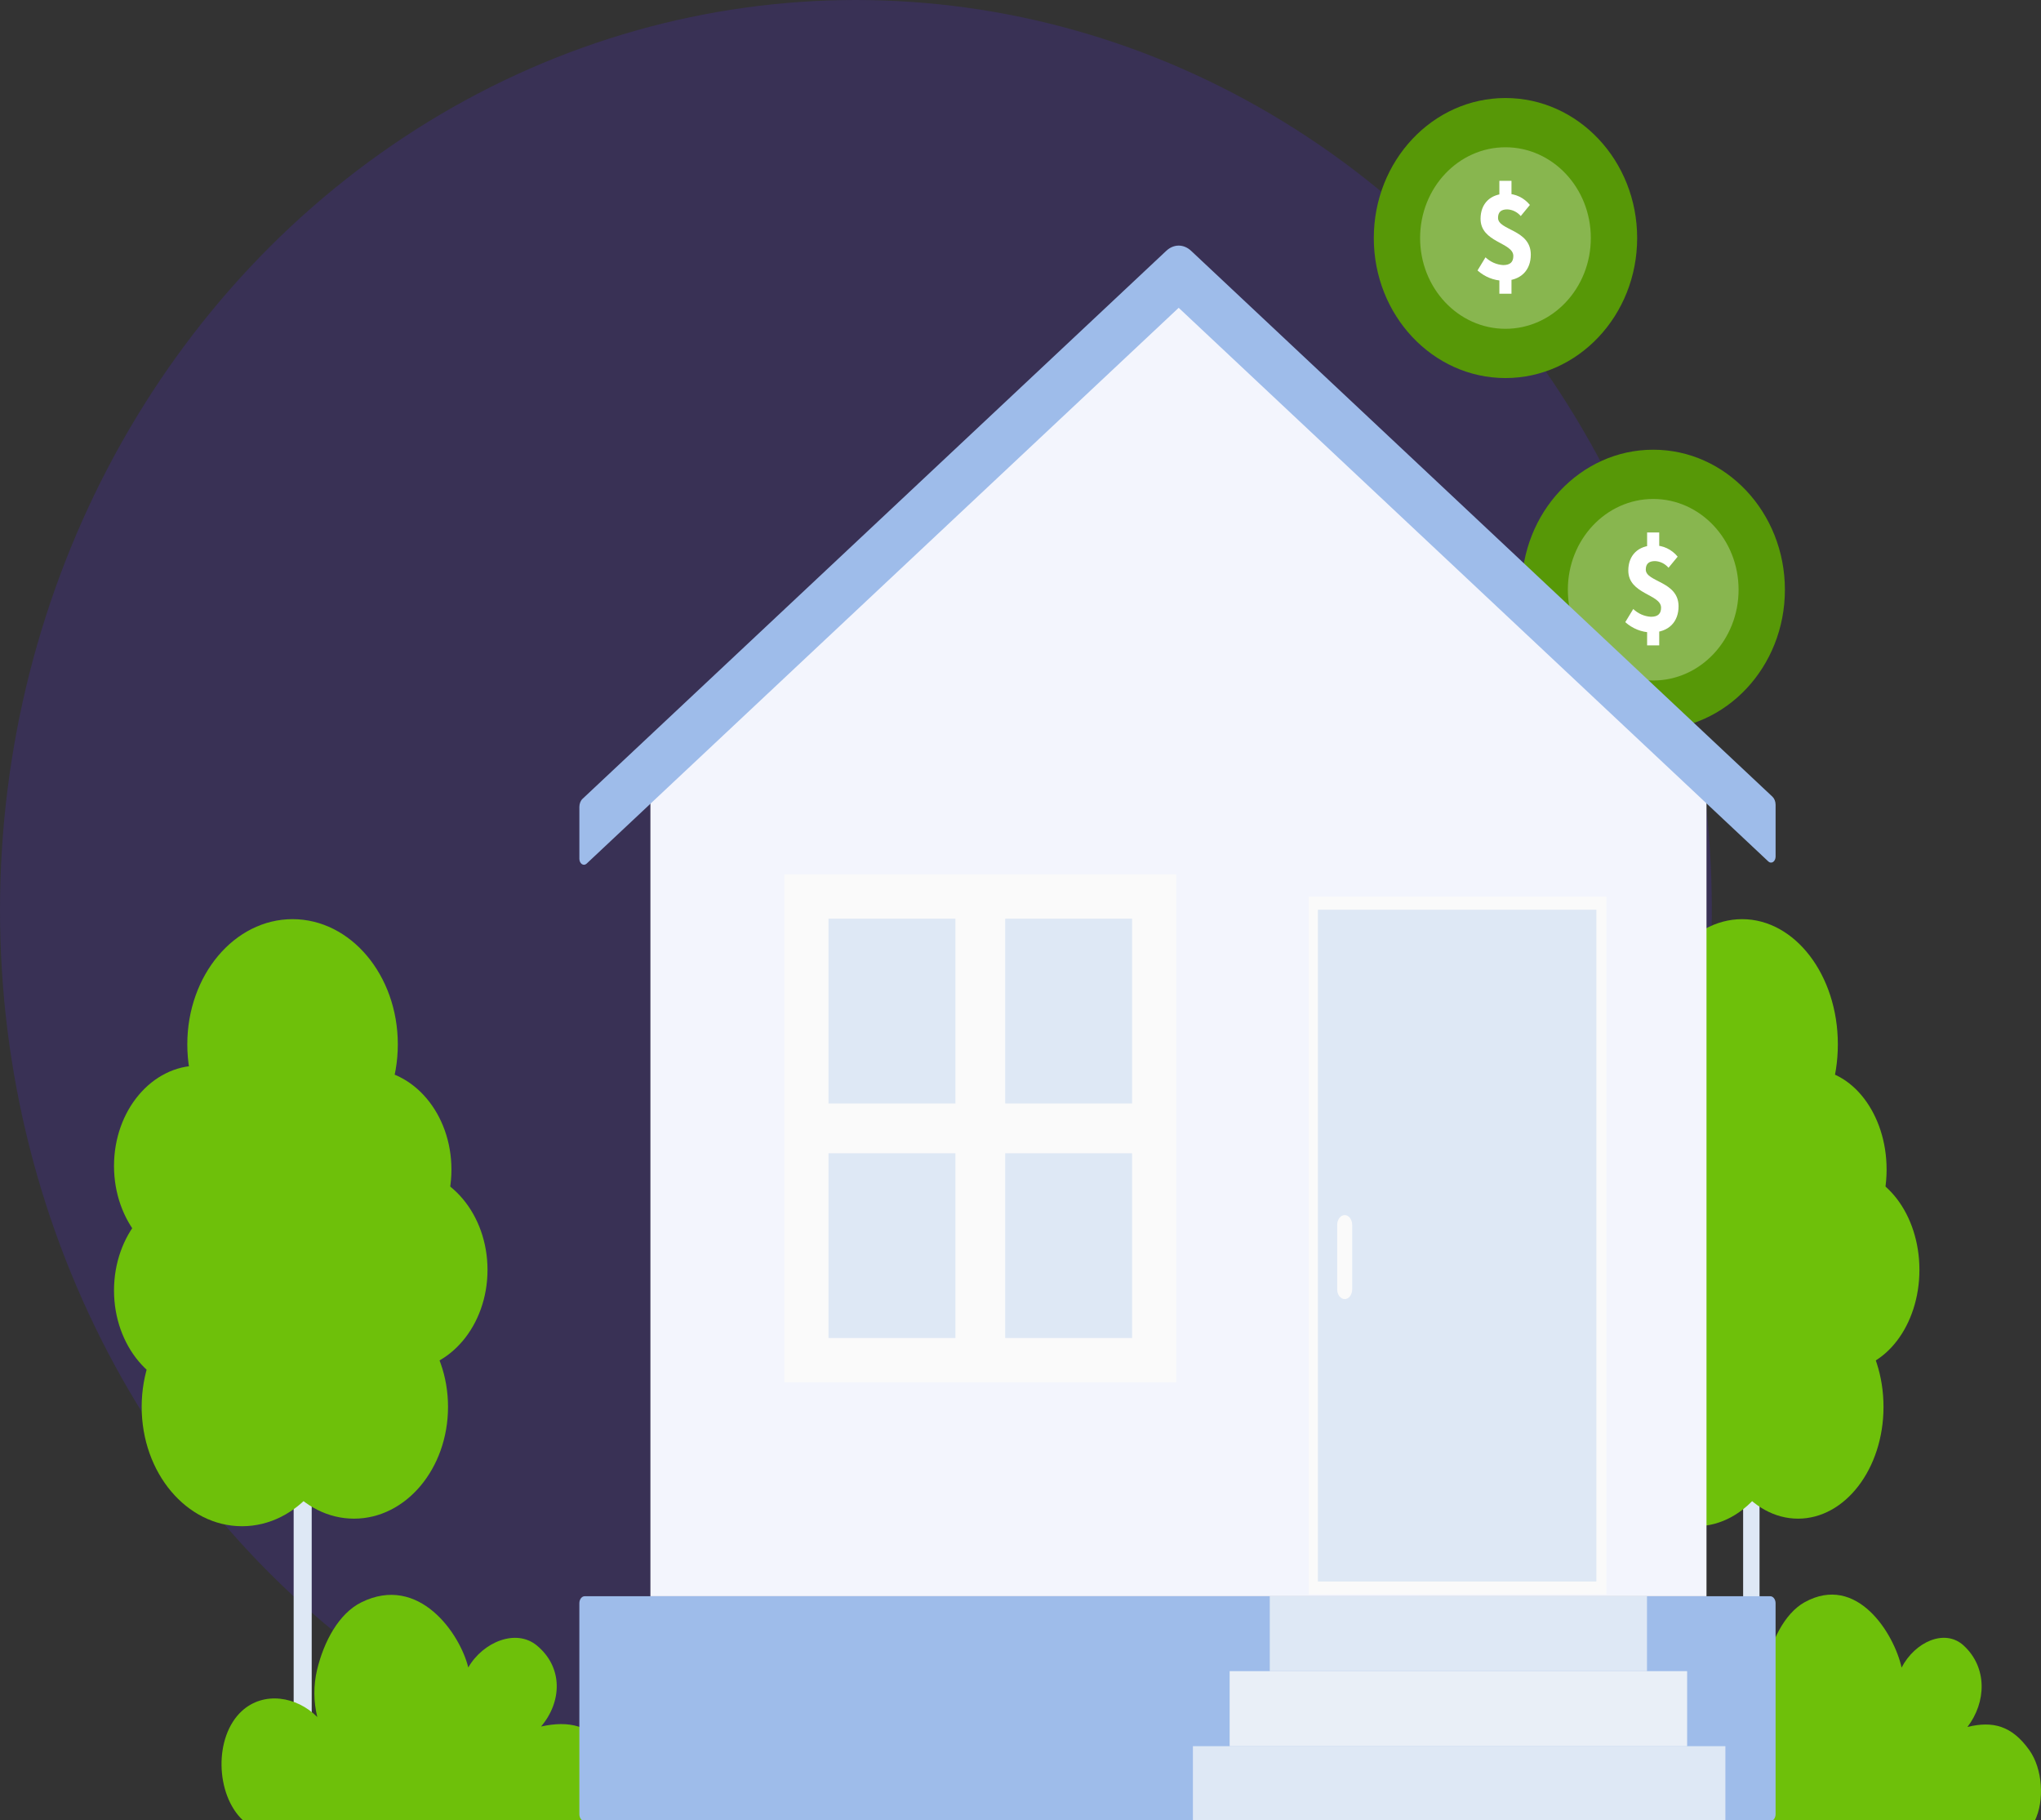 <svg width="157" height="140" viewBox="0 0 157 140" fill="none" xmlns="http://www.w3.org/2000/svg">
<rect x="0" y="0" width="157" height="140" fill="#333333" stroke="none"/>
<ellipse cx="65.839" cy="70" rx="65.839" ry="70" fill="#522BE0" fill-opacity="0.2"/>
<g clip-path="url(#clip0_20_2409)">
<path d="M115.806 29.077C121.4 29.077 125.935 24.256 125.935 18.308C125.935 12.36 121.4 7.539 115.806 7.539C110.212 7.539 105.677 12.36 105.677 18.308C105.677 24.256 110.212 29.077 115.806 29.077Z" fill="#579807"/>
<g opacity="0.29">
<path d="M115.805 25.289C119.432 25.289 122.371 22.163 122.371 18.308C122.371 14.452 119.432 11.327 115.805 11.327C112.179 11.327 109.239 14.452 109.239 18.308C109.239 22.163 112.179 25.289 115.805 25.289Z" fill="white"/>
</g>
<path d="M113.656 20.801L114.269 19.791C114.646 20.148 115.126 20.359 115.63 20.388C116.172 20.388 116.41 20.149 116.41 19.687C116.41 18.642 113.889 18.661 113.889 16.829C113.889 15.651 114.656 14.9 115.866 14.9C116.21 14.895 116.551 14.97 116.865 15.118C117.179 15.267 117.458 15.487 117.685 15.762L116.981 16.618C116.849 16.463 116.689 16.337 116.51 16.25C116.332 16.162 116.138 16.112 115.941 16.105C115.482 16.105 115.233 16.302 115.233 16.758C115.233 17.727 117.754 17.642 117.754 19.582C117.754 20.748 117.028 21.592 115.63 21.592C114.906 21.575 114.21 21.296 113.656 20.801ZM115.336 13.906H116.268V15.368H115.336V13.906ZM115.336 20.984H116.268V22.59H115.336V20.984Z" fill="white"/>
<path d="M127.171 56.127C132.765 56.127 137.3 51.305 137.3 45.358C137.3 39.41 132.765 34.588 127.171 34.588C121.577 34.588 117.042 39.41 117.042 45.358C117.042 51.305 121.577 56.127 127.171 56.127Z" fill="#579807"/>
<g opacity="0.29">
<path d="M127.171 52.339C130.797 52.339 133.737 49.213 133.737 45.358C133.737 41.502 130.797 38.377 127.171 38.377C123.544 38.377 120.604 41.502 120.604 45.358C120.604 49.213 123.544 52.339 127.171 52.339Z" fill="white"/>
</g>
<path d="M125.021 47.851L125.634 46.841C126.011 47.199 126.491 47.409 126.996 47.438C127.537 47.438 127.775 47.2 127.775 46.738C127.775 45.693 125.254 45.712 125.254 43.879C125.254 42.701 126.022 41.951 127.232 41.951C127.576 41.946 127.916 42.02 128.23 42.169C128.544 42.318 128.824 42.537 129.05 42.813L128.348 43.668C128.215 43.513 128.055 43.388 127.876 43.3C127.698 43.212 127.504 43.163 127.307 43.156C126.848 43.156 126.599 43.353 126.599 43.809C126.599 44.777 129.12 44.693 129.12 46.634C129.12 47.8 128.393 48.643 126.996 48.643C126.272 48.626 125.576 48.346 125.021 47.851ZM126.701 40.956H127.633V42.419H126.701V40.956ZM126.701 48.034H127.633V49.638H126.701V48.034Z" fill="white"/>
<path d="M23.977 110.146H22.589V140.072H23.977V110.146Z" fill="#DEE8F5"/>
<path d="M22.504 89.952C26.976 89.952 30.601 85.641 30.601 80.324C30.601 75.006 26.976 70.695 22.504 70.695C18.033 70.695 14.408 75.006 14.408 80.324C14.408 85.641 18.033 89.952 22.504 89.952Z" fill="#6EC00A"/>
<path d="M27.233 116.804C31.226 116.804 34.463 112.955 34.463 108.206C34.463 103.458 31.226 99.608 27.233 99.608C23.24 99.608 20.003 103.458 20.003 108.206C20.003 112.955 23.24 116.804 27.233 116.804Z" fill="#6EC00A"/>
<path d="M18.616 117.386C22.88 117.386 26.335 113.276 26.335 108.206C26.335 103.136 22.88 99.027 18.616 99.027C14.353 99.027 10.898 103.136 10.898 108.206C10.898 113.276 14.353 117.386 18.616 117.386Z" fill="#6EC00A"/>
<path d="M28.237 97.669C31.821 97.669 34.726 94.214 34.726 89.952C34.726 85.69 31.821 82.235 28.237 82.235C24.653 82.235 21.748 85.69 21.748 89.952C21.748 94.214 24.653 97.669 28.237 97.669Z" fill="#6EC00A"/>
<path d="M23.283 102.304C26.867 102.304 29.772 98.849 29.772 94.588C29.772 90.326 26.867 86.871 23.283 86.871C19.699 86.871 16.794 90.326 16.794 94.588C16.794 98.849 19.699 102.304 23.283 102.304Z" fill="#6EC00A"/>
<path d="M31.012 105.386C34.596 105.386 37.501 101.931 37.501 97.669C37.501 93.407 34.596 89.952 31.012 89.952C27.429 89.952 24.523 93.407 24.523 97.669C24.523 101.931 27.429 105.386 31.012 105.386Z" fill="#6EC00A"/>
<path d="M15.258 97.394C18.842 97.394 21.747 93.939 21.747 89.677C21.747 85.415 18.842 81.96 15.258 81.96C11.675 81.96 8.77 85.415 8.77 89.677C8.77 93.939 11.675 97.394 15.258 97.394Z" fill="#6EC00A"/>
<path d="M15.258 106.969C18.842 106.969 21.747 103.514 21.747 99.252C21.747 94.99 18.842 91.535 15.258 91.535C11.675 91.535 8.77 94.99 8.77 99.252C8.77 103.514 11.675 106.969 15.258 106.969Z" fill="#6EC00A"/>
<path d="M47.328 140H18.681C16.579 138.026 16.434 133.578 18.613 131.591C20.292 130.06 22.83 130.47 24.408 132.062C24.113 130.877 24.108 129.617 24.391 128.428C24.905 126.286 26.045 124.111 27.787 123.245C32.231 121.037 35.389 125.663 36.021 128.249C37.159 126.279 39.705 125.238 41.302 126.564C43.326 128.243 43.234 130.891 41.62 132.791C43.771 132.319 45.391 132.683 46.883 134.569C48.018 136.004 48.192 138.45 47.328 140Z" fill="#6EC00A"/>
<path d="M135.349 110.146H134.087V140.071H135.349V110.146Z" fill="#DEE8F5"/>
<path d="M134.011 89.952C138.077 89.952 141.373 85.641 141.373 80.323C141.373 75.006 138.077 70.695 134.011 70.695C129.945 70.695 126.649 75.006 126.649 80.323C126.649 85.641 129.945 89.952 134.011 89.952Z" fill="#6EC00A"/>
<path d="M138.311 116.804C141.941 116.804 144.885 112.955 144.885 108.206C144.885 103.457 141.941 99.608 138.311 99.608C134.68 99.608 131.736 103.457 131.736 108.206C131.736 112.955 134.68 116.804 138.311 116.804Z" fill="#6EC00A"/>
<path d="M130.475 117.386C134.351 117.386 137.494 113.276 137.494 108.206C137.494 103.136 134.351 99.026 130.475 99.026C126.599 99.026 123.456 103.136 123.456 108.206C123.456 113.276 126.599 117.386 130.475 117.386Z" fill="#6EC00A"/>
<path d="M139.223 97.668C142.481 97.668 145.123 94.213 145.123 89.951C145.123 85.69 142.481 82.235 139.223 82.235C135.964 82.235 133.322 85.69 133.322 89.951C133.322 94.213 135.964 97.668 139.223 97.668Z" fill="#6EC00A"/>
<path d="M134.718 102.304C137.977 102.304 140.618 98.849 140.618 94.587C140.618 90.325 137.977 86.87 134.718 86.87C131.459 86.87 128.817 90.325 128.817 94.587C128.817 98.849 131.459 102.304 134.718 102.304Z" fill="#6EC00A"/>
<path d="M141.747 105.385C145.006 105.385 147.648 101.93 147.648 97.669C147.648 93.407 145.006 89.952 141.747 89.952C138.488 89.952 135.847 93.407 135.847 97.669C135.847 101.93 138.488 105.385 141.747 105.385Z" fill="#6EC00A"/>
<path d="M127.422 97.394C130.681 97.394 133.322 93.939 133.322 89.677C133.322 85.415 130.681 81.96 127.422 81.96C124.163 81.96 121.521 85.415 121.521 89.677C121.521 93.939 124.163 97.394 127.422 97.394Z" fill="#6EC00A"/>
<path d="M127.422 106.969C130.681 106.969 133.322 103.514 133.322 99.252C133.322 94.99 130.681 91.535 127.422 91.535C124.163 91.535 121.521 94.99 121.521 99.252C121.521 103.514 124.163 106.969 127.422 106.969Z" fill="#6EC00A"/>
<path d="M156.507 140.072H130.584C128.683 138.087 128.552 133.615 130.523 131.618C132.043 130.079 134.339 130.491 135.767 132.092C135.5 130.9 135.495 129.634 135.752 128.439C136.216 126.285 137.248 124.099 138.824 123.228C142.846 121.009 145.704 125.659 146.276 128.259C147.305 126.278 149.609 125.232 151.054 126.565C152.886 128.253 152.803 130.915 151.342 132.825C153.288 132.35 154.754 132.716 156.105 134.611C157.132 136.055 157.289 138.513 156.507 140.072Z" fill="#6EC00A"/>
<path d="M131.269 59.645H50.032V122.77H131.269V59.645Z" fill="#F3F5FD"/>
<path d="M88.785 68.959H62.031V104.613H88.785V68.959Z" fill="#DEE8F5"/>
<path d="M88.785 68.959H62.031V104.613H88.785V68.959Z" stroke="#FAFAFA" stroke-width="3.4" stroke-miterlimit="10"/>
<path d="M75.409 69.291V104.281" stroke="#FAFAFA" stroke-width="3.827" stroke-miterlimit="10"/>
<path d="M88.785 86.786H62.031" stroke="#FAFAFA" stroke-width="3.827" stroke-miterlimit="10"/>
<path d="M100.678 68.959V122.645H123.571V68.959H100.678ZM121.322 119.704H101.804V71.899H121.322V119.704Z" fill="#FAFAFA"/>
<path d="M101.379 121.635H122.799V69.971H101.379V121.635Z" fill="#DEE8F5"/>
<path d="M102.861 99.163C102.861 99.58 103.119 99.918 103.438 99.918C103.756 99.918 104.015 99.58 104.015 99.163V94.211C104.015 93.794 103.756 93.456 103.438 93.456C103.119 93.456 102.861 93.794 102.861 94.211V99.163Z" fill="#FAFAFA"/>
<path d="M47.743 61.327L90.668 21.035L133.406 61.16" fill="#F3F5FD"/>
<path d="M136.584 61.896V65.887C136.584 65.972 136.566 66.054 136.532 66.126C136.498 66.199 136.45 66.257 136.393 66.296C136.335 66.334 136.271 66.351 136.206 66.345C136.142 66.339 136.08 66.309 136.028 66.26L90.668 23.674L45.123 66.426C45.071 66.475 45.009 66.504 44.945 66.511C44.88 66.517 44.816 66.5 44.758 66.461C44.701 66.423 44.653 66.364 44.619 66.292C44.585 66.22 44.568 66.138 44.567 66.053V62.062C44.567 61.94 44.59 61.82 44.632 61.712C44.675 61.604 44.736 61.51 44.812 61.439L89.713 19.292C89.991 19.031 90.326 18.89 90.669 18.89C91.012 18.89 91.346 19.031 91.625 19.292L136.34 61.274C136.415 61.345 136.477 61.438 136.519 61.547C136.562 61.655 136.584 61.775 136.584 61.896Z" fill="#9EBCEA"/>
<path d="M136.172 122.77H44.978C44.751 122.77 44.566 123.011 44.566 123.308V139.534C44.566 139.831 44.751 140.072 44.978 140.072H136.172C136.399 140.072 136.583 139.831 136.583 139.534V123.308C136.583 123.011 136.399 122.77 136.172 122.77Z" fill="#9EBCEA"/>
<path d="M129.775 128.537H94.592V134.305H129.775V128.537Z" fill="#DEE8F5"/>
<path opacity="0.39" d="M129.775 128.537H94.592V134.305H129.775V128.537Z" fill="#FAFAFA"/>
<path d="M126.692 122.77H97.675V128.537H126.692V122.77Z" fill="#DEE8F5"/>
<path d="M132.723 134.304H91.762V140.072H132.723V134.304Z" fill="#DEE8F5"/>
</g>
<defs>
<clipPath id="clip0_20_2409">
<rect width="148.897" height="132.462" fill="white" transform="translate(8.104 7.539)"/>
</clipPath>
</defs>
</svg>
